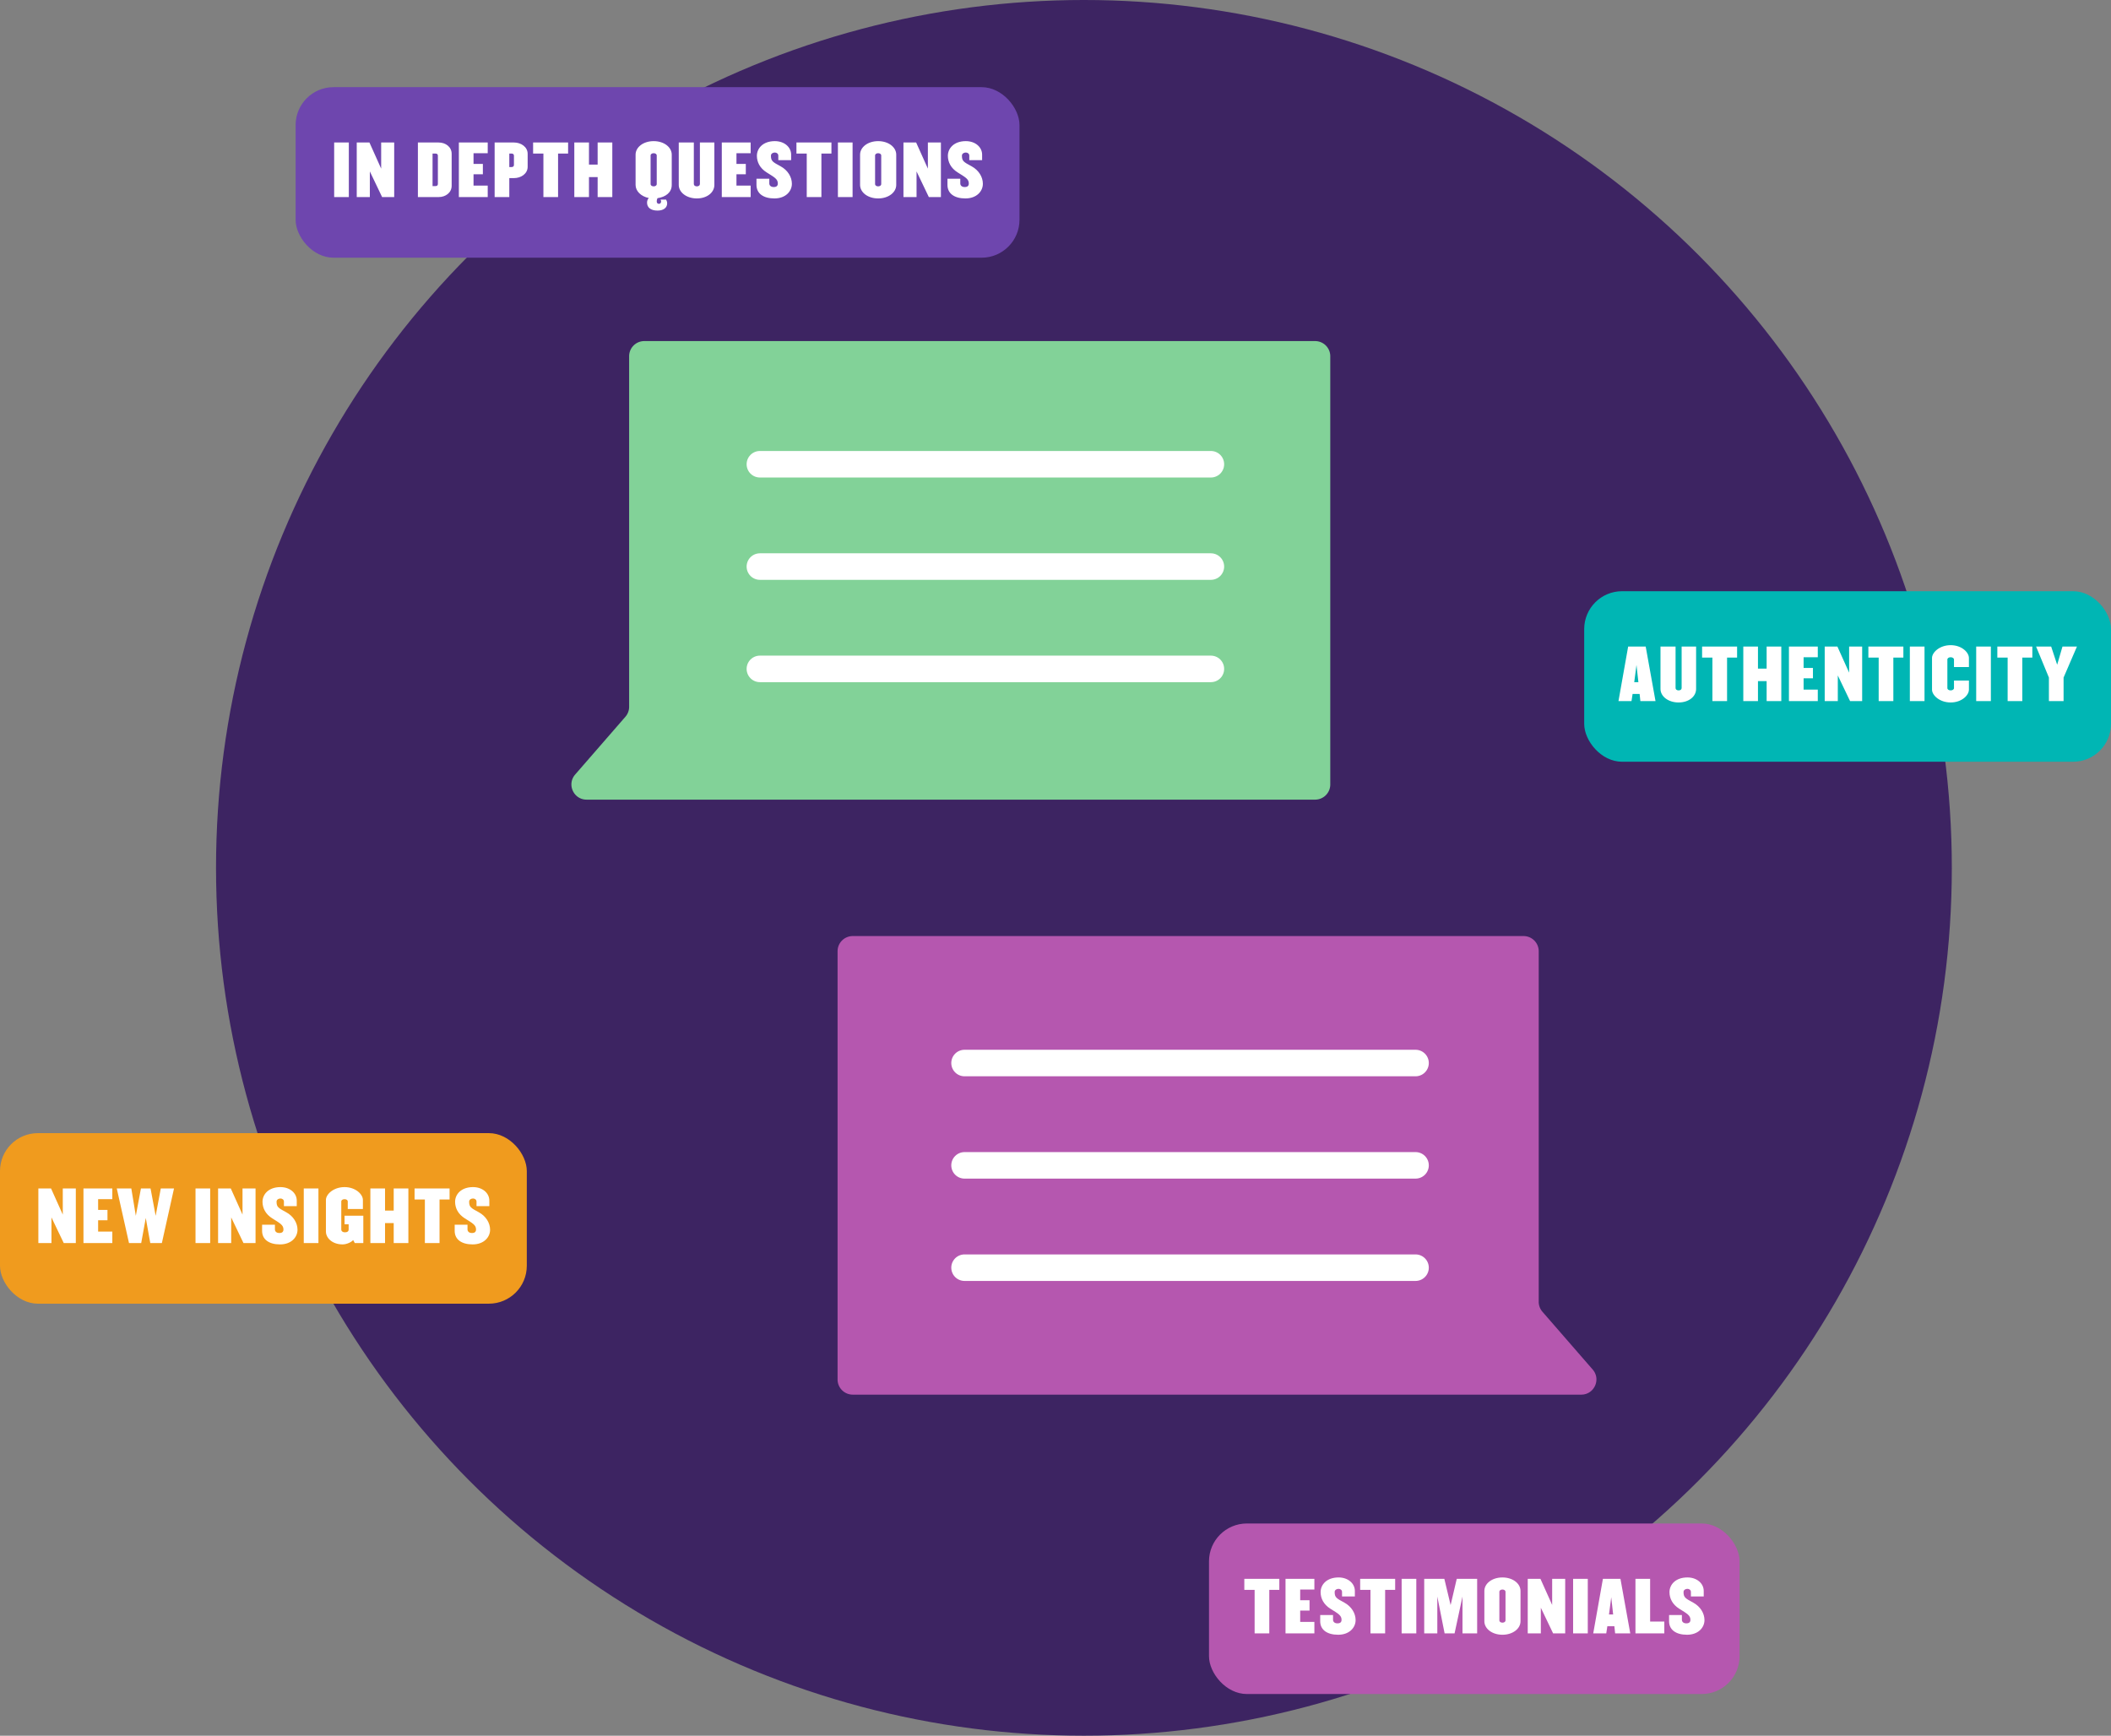 <svg xmlns="http://www.w3.org/2000/svg" width="557" height="458" fill="none"><rect width="100%" height="100%" fill="#808080" stroke="none"/><circle cx="286" cy="229" r="229" fill="#3D2462"/><rect width="191" height="45" x="78" y="23" fill="#6E46AE" rx="10"/><path fill="#fff" d="M92.042 52V37.6h-3.87V52h3.87Zm11.969 0V37.6h-3.438v6.894L97.477 37.6h-3.348V52h3.456v-6.768l3.24 6.768h3.186Zm15.163-2.988v-8.424c0-1.818-1.584-2.988-3.438-2.988h-5.472V52h5.472c1.854 0 3.438-1.17 3.438-2.988Zm-3.636-.486c0 .414-.234.576-.666.576h-.738v-8.586h.738c.432 0 .666.162.666.576v7.434ZM128.688 52v-3.024h-3.744v-2.988h2.466v-2.736h-2.466v-2.826h3.744V37.6h-7.614V52h7.614Zm10.537-7.992v-3.42c0-1.818-1.746-2.988-3.6-2.988h-5.112V52h3.87v-5.004h1.242c1.854 0 3.6-1.152 3.6-2.988Zm-3.618-.504c0 .414-.252.576-.666.576h-.558v-3.564h.558c.414 0 .666.162.666.576v2.412Zm14.29-2.988V37.6h-9.234v2.916h2.718V52h3.87V40.516h2.646ZM161.561 52V37.6h-3.87v5.832h-2.286V37.6h-3.87V52h3.87v-5.274h2.286V52h3.87Zm15.682-3.204v-7.992c0-1.962-2.034-3.564-4.77-3.564-2.736 0-4.77 1.602-4.77 3.564v7.992c0 1.638 1.44 3.042 3.492 3.456-.27.252-.468.702-.468 1.206 0 1.278.954 2.106 2.772 2.106 1.692 0 2.538-.846 2.538-1.908 0-.45-.162-.756-.288-.99h-1.458c.054.126.144.324.144.468 0 .306-.144.648-.576.648-.396 0-.576-.27-.576-.666 0-.27.072-.594.198-.828 2.214-.324 3.762-1.53 3.762-3.492Zm-3.96-.234c0 .378-.36.612-.81.612-.45 0-.81-.234-.81-.612v-7.524c0-.378.36-.612.81-.612.45 0 .81.234.81.612v7.524Zm15.207.234V37.6h-3.816v10.962c0 .378-.342.612-.81.612-.432 0-.792-.234-.792-.612V37.6h-3.978v11.196c0 1.962 2.052 3.564 4.77 3.564 2.736 0 4.626-1.602 4.626-3.564ZM198.064 52v-3.024h-3.744v-2.988h2.466v-2.736h-2.466v-2.826h3.744V37.6h-7.614V52h7.614Zm10.879-3.51c0-1.782-1.08-3.582-2.97-4.608-2.052-1.116-2.556-1.35-2.556-2.79 0-.558.522-.846 1.026-.846s.918.324.918.828v1.188h3.384v-1.458c0-1.962-1.764-3.564-4.302-3.564-3.132 0-4.734 1.908-4.734 3.87 0 1.638.774 3.258 2.592 4.392 2.034 1.278 2.934 1.728 2.934 2.916 0 .612-.342.936-1.08.936s-1.17-.396-1.17-.954v-1.242h-3.384v1.638c0 2.232 1.782 3.564 4.734 3.564 2.97 0 4.608-1.89 4.608-3.87Zm10.436-7.974V37.6h-9.234v2.916h2.718V52h3.87V40.516h2.646ZM224.958 52V37.6h-3.87V52h3.87Zm11.519-3.204v-7.992c0-1.962-2.034-3.564-4.77-3.564-2.736 0-4.77 1.602-4.77 3.564v7.992c0 1.962 2.034 3.564 4.77 3.564 2.736 0 4.77-1.602 4.77-3.564Zm-3.96-.234c0 .378-.36.612-.81.612-.45 0-.81-.234-.81-.612v-7.524c0-.378.36-.612.81-.612.45 0 .81.234.81.612v7.524ZM248.264 52V37.6h-3.438v6.894L241.73 37.6h-3.348V52h3.456v-6.768l3.24 6.768h3.186Zm11.072-3.51c0-1.782-1.08-3.582-2.97-4.608-2.052-1.116-2.556-1.35-2.556-2.79 0-.558.522-.846 1.026-.846s.918.324.918.828v1.188h3.384v-1.458c0-1.962-1.764-3.564-4.302-3.564-3.132 0-4.734 1.908-4.734 3.87 0 1.638.774 3.258 2.592 4.392 2.034 1.278 2.934 1.728 2.934 2.916 0 .612-.342.936-1.08.936s-1.17-.396-1.17-.954v-1.242h-3.384v1.638c0 2.232 1.782 3.564 4.734 3.564 2.97 0 4.608-1.89 4.608-3.87Z"/><rect width="139" height="45" y="299" fill="#F09B1E" rx="10"/><path fill="#fff" d="M20.005 328v-14.4h-3.438v6.894L13.47 313.6h-3.348V328h3.456v-6.768l3.24 6.768h3.186Zm9.631 0v-3.024h-3.744v-2.988h2.466v-2.736h-2.466v-2.826h3.744V313.6h-7.614V328h7.614Zm16.279-14.4h-3.492l-1.35 7.218-1.35-7.218h-2.538l-1.35 7.218-1.188-7.218h-3.834l3.222 14.4h3.222l1.206-6.624L39.651 328h3.06l3.204-14.4Zm9.543 14.4v-14.4h-3.87V328h3.87Zm11.969 0v-14.4h-3.438v6.894l-3.096-6.894h-3.348V328H61v-6.768L64.24 328h3.186Zm11.072-3.51c0-1.782-1.08-3.582-2.97-4.608-2.052-1.116-2.556-1.35-2.556-2.79 0-.558.522-.846 1.026-.846s.918.324.918.828v1.188H78.3v-1.458c0-1.962-1.763-3.564-4.301-3.564-3.132 0-4.734 1.908-4.734 3.87 0 1.638.773 3.258 2.591 4.392 2.035 1.278 2.934 1.728 2.934 2.916 0 .612-.342.936-1.08.936-.737 0-1.17-.396-1.17-.954v-1.242h-3.384v1.638c0 2.232 1.782 3.564 4.734 3.564 2.97 0 4.609-1.89 4.609-3.87ZM84.02 328v-14.4h-3.87V328h3.87Zm11.842 0v-7.218h-4.95v2.268h1.08v1.422c0 .378-.306.702-.972.702-.612 0-.972-.324-.972-.702v-7.434c0-.378.396-.612.864-.612.486 0 .846.234.846.612v1.98h3.996v-2.394c0-1.476-1.926-3.384-4.842-3.384-2.934 0-4.914 1.908-4.914 3.384v8.352c0 1.62 1.602 3.384 4.41 3.384 1.116 0 2.43-.666 2.772-1.152l.432.792h2.25Zm11.889 0v-14.4h-3.87v5.832h-2.286V313.6h-3.87V328h3.87v-5.274h2.286V328h3.87Zm10.87-11.484V313.6h-9.234v2.916h2.718V328h3.87v-11.484h2.646Zm10.691 7.974c0-1.782-1.08-3.582-2.97-4.608-2.052-1.116-2.556-1.35-2.556-2.79 0-.558.522-.846 1.026-.846s.918.324.918.828v1.188h3.384v-1.458c0-1.962-1.764-3.564-4.302-3.564-3.132 0-4.734 1.908-4.734 3.87 0 1.638.774 3.258 2.592 4.392 2.034 1.278 2.934 1.728 2.934 2.916 0 .612-.342.936-1.08.936s-1.17-.396-1.17-.954v-1.242h-3.384v1.638c0 2.232 1.782 3.564 4.734 3.564 2.97 0 4.608-1.89 4.608-3.87Z"/><rect width="139" height="45" x="418" y="156" fill="#00B6B4" rx="10"/><path fill="#fff" d="m436.818 185-2.592-14.4H429.6l-2.556 14.4h3.438l.288-1.89h1.854l.198 1.89h3.996Zm-4.518-4.986h-1.098l.594-4.554.504 4.554Zm15.227 1.782V170.6h-3.816v10.962c0 .378-.342.612-.81.612-.432 0-.792-.234-.792-.612V170.6h-3.978v11.196c0 1.962 2.052 3.564 4.77 3.564 2.736 0 4.626-1.602 4.626-3.564Zm10.816-8.28V170.6h-9.234v2.916h2.718V185h3.87v-11.484h2.646ZM470.007 185v-14.4h-3.87v5.832h-2.286V170.6h-3.87V185h3.87v-5.274h2.286V185h3.87Zm9.628 0v-3.024h-3.744v-2.988h2.466v-2.736h-2.466v-2.826h3.744V170.6h-7.614V185h7.614Zm11.707 0v-14.4h-3.438v6.894l-3.096-6.894h-3.348V185h3.456v-6.768l3.24 6.768h3.186Zm10.874-11.484V170.6h-9.234v2.916h2.718V185h3.87v-11.484h2.646ZM507.795 185v-14.4h-3.87V185h3.87Zm11.717-3.024v-2.394h-3.942v1.98c0 .378-.414.612-.882.612s-.864-.234-.864-.612v-7.524c0-.378.396-.612.864-.612.468 0 .882.234.882.612v1.98h3.942v-2.394c0-1.476-1.89-3.384-4.824-3.384-2.916 0-4.914 1.908-4.914 3.384v8.352c0 1.476 1.998 3.384 4.914 3.384 2.934 0 4.824-1.908 4.824-3.384Zm5.789 3.024v-14.4h-3.87V185h3.87Zm10.943-11.484V170.6h-9.234v2.916h2.718V185h3.87v-11.484h2.646Zm11.771-2.916h-3.816l-1.404 4.806-1.584-4.806h-3.978l3.384 8.19V185h3.87v-6.21l3.528-8.19Z"/><rect width="140" height="45" x="319" y="402" fill="#B557AF" rx="10"/><path fill="#fff" d="M337.556 419.516V416.6h-9.234v2.916h2.718V431h3.87v-11.484h2.646ZM346.807 431v-3.024h-3.744v-2.988h2.466v-2.736h-2.466v-2.826h3.744V416.6h-7.614V431h7.614Zm10.879-3.51c0-1.782-1.08-3.582-2.97-4.608-2.052-1.116-2.556-1.35-2.556-2.79 0-.558.522-.846 1.026-.846s.918.324.918.828v1.188h3.384v-1.458c0-1.962-1.764-3.564-4.302-3.564-3.132 0-4.734 1.908-4.734 3.87 0 1.638.774 3.258 2.592 4.392 2.034 1.278 2.934 1.728 2.934 2.916 0 .612-.342.936-1.08.936s-1.17-.396-1.17-.954v-1.242h-3.384v1.638c0 2.232 1.782 3.564 4.734 3.564 2.97 0 4.608-1.89 4.608-3.87Zm10.436-7.974V416.6h-9.234v2.916h2.718V431h3.87v-11.484h2.646ZM373.701 431v-14.4h-3.87V431h3.87Zm16.055 0v-14.4h-5.382l-1.62 6.93-1.656-6.93h-5.31V431h3.456v-9.72l1.926 9.72h2.628l2.088-9.72V431h3.87Zm11.442-3.204v-7.992c0-1.962-2.034-3.564-4.77-3.564-2.736 0-4.77 1.602-4.77 3.564v7.992c0 1.962 2.034 3.564 4.77 3.564 2.736 0 4.77-1.602 4.77-3.564Zm-3.96-.234c0 .378-.36.612-.81.612-.45 0-.81-.234-.81-.612v-7.524c0-.378.36-.612.81-.612.45 0 .81.234.81.612v7.524ZM412.985 431v-14.4h-3.438v6.894l-3.096-6.894h-3.348V431h3.456v-6.768l3.24 6.768h3.186Zm5.96 0v-14.4h-3.87V431h3.87Zm11.212 0-2.592-14.4h-4.626l-2.556 14.4h3.438l.288-1.89h1.854l.198 1.89h3.996Zm-4.518-4.986h-1.098l.594-4.554.504 4.554Zm13.5 4.986v-3.114h-3.744V416.6h-3.87V431h7.614Zm10.597-3.51c0-1.782-1.08-3.582-2.97-4.608-2.052-1.116-2.556-1.35-2.556-2.79 0-.558.522-.846 1.026-.846s.918.324.918.828v1.188h3.384v-1.458c0-1.962-1.764-3.564-4.302-3.564-3.132 0-4.734 1.908-4.734 3.87 0 1.638.774 3.258 2.592 4.392 2.034 1.278 2.934 1.728 2.934 2.916 0 .612-.342.936-1.08.936s-1.17-.396-1.17-.954v-1.242h-3.384v1.638c0 2.232 1.782 3.564 4.734 3.564 2.97 0 4.608-1.89 4.608-3.87Z"/><path fill="#82D298" d="M166 94a4 4 0 0 1 4-4h177a4 4 0 0 1 4 4v113a4 4 0 0 1-4 4H154.779c-3.431 0-5.27-4.036-3.018-6.625l13.257-15.246a4 4 0 0 0 .982-2.625V94Z"/><path stroke="#fff" stroke-linecap="round" stroke-width="7" d="M200.5 122.5h119M200.5 149.5h119M200.5 176.5h119"/><path fill="#B557AF" d="M406 251a4 4 0 0 0-4-4H225a4 4 0 0 0-4 4v113a4 4 0 0 0 4 4h192.221c3.431 0 5.27-4.036 3.018-6.625l-13.257-15.246a4 4 0 0 1-.982-2.625V251Z"/><path stroke="#fff" stroke-linecap="round" stroke-width="7" d="M254.5 280.5h119M254.5 307.5h119M254.5 334.5h119"/></svg>
